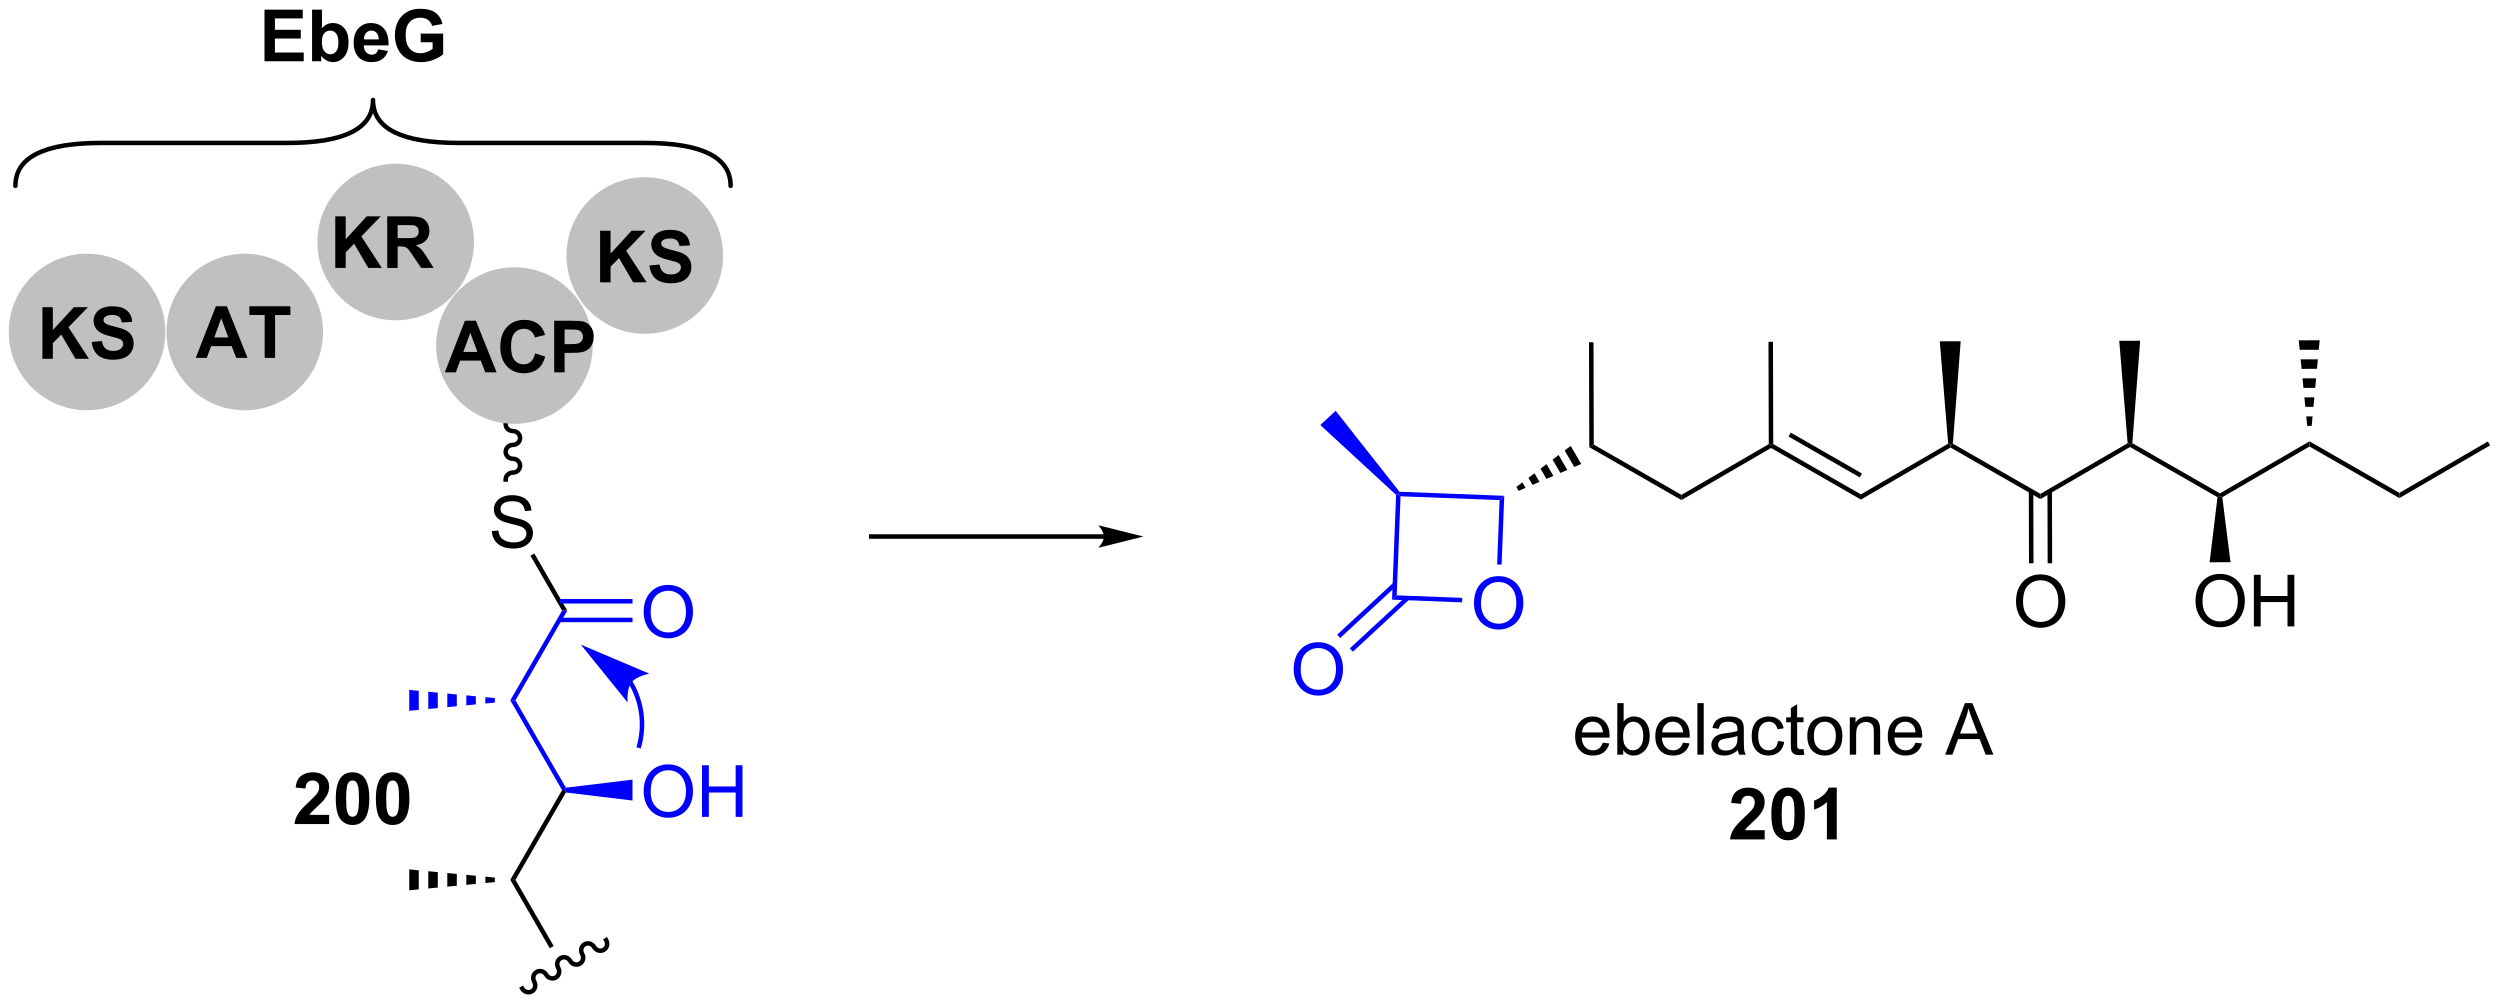 <?xml version="1.0" encoding="UTF-8"?>
<!DOCTYPE svg PUBLIC '-//W3C//DTD SVG 1.0//EN'
          'http://www.w3.org/TR/2001/REC-SVG-20010904/DTD/svg10.dtd'>
<svg stroke-dasharray="none" shape-rendering="auto" xmlns="http://www.w3.org/2000/svg" font-family="'Dialog'" text-rendering="auto" width="761" fill-opacity="1" color-interpolation="auto" color-rendering="auto" preserveAspectRatio="xMidYMid meet" font-size="12px" viewBox="0 0 761 306" fill="black" xmlns:xlink="http://www.w3.org/1999/xlink" stroke="black" image-rendering="auto" stroke-miterlimit="10" stroke-linecap="square" stroke-linejoin="miter" font-style="normal" stroke-width="1" height="306" stroke-dashoffset="0" font-weight="normal" stroke-opacity="1"
><!--Generated by the Batik Graphics2D SVG Generator--><defs id="genericDefs"
  /><g
  ><defs id="defs1"
    ><clipPath clipPathUnits="userSpaceOnUse" id="clipPath1"
      ><path d="M0.646 2.265 L285.885 2.265 L285.885 116.938 L0.646 116.938 L0.646 2.265 Z"
      /></clipPath
      ><clipPath clipPathUnits="userSpaceOnUse" id="clipPath2"
      ><path d="M-1.347 13.825 L-1.347 125.309 L275.961 125.309 L275.961 13.825 Z"
      /></clipPath
    ></defs
    ><g fill="blue" transform="scale(2.667,2.667) translate(-0.646,-2.265) matrix(1.029,0,0,1.029,2.031,-11.955)" stroke="blue"
    ><path d="M162.146 80.761 Q162.146 79.334 162.912 78.529 Q163.678 77.722 164.888 77.722 Q165.68 77.722 166.316 78.102 Q166.954 78.48 167.287 79.157 Q167.623 79.834 167.623 80.693 Q167.623 81.566 167.271 82.253 Q166.92 82.941 166.274 83.295 Q165.631 83.649 164.883 83.649 Q164.076 83.649 163.438 83.258 Q162.803 82.865 162.474 82.191 Q162.146 81.514 162.146 80.761 ZM162.928 80.772 Q162.928 81.808 163.482 82.404 Q164.04 82.998 164.881 82.998 Q165.735 82.998 166.287 82.397 Q166.842 81.795 166.842 80.691 Q166.842 79.99 166.605 79.469 Q166.368 78.949 165.912 78.662 Q165.459 78.373 164.891 78.373 Q164.086 78.373 163.506 78.928 Q162.928 79.48 162.928 80.772 Z" stroke="none" clip-path="url(#clipPath2)"
    /></g
    ><g fill="blue" transform="matrix(2.743,0,0,2.743,3.695,-37.92)" stroke="blue"
    ><path d="M153.581 68.745 L153.835 68.64 L154.076 68.9 L153.651 79.891 L153.132 80.372 Z" stroke="none" clip-path="url(#clipPath2)"
    /></g
    ><g fill="blue" transform="matrix(2.743,0,0,2.743,3.695,-37.92)" stroke="blue"
    ><path d="M153.132 80.372 L153.651 79.891 L160.924 80.172 L160.905 80.672 Z" stroke="none" clip-path="url(#clipPath2)"
    /></g
    ><g fill="blue" transform="matrix(2.743,0,0,2.743,3.695,-37.92)" stroke="blue"
    ><path d="M165.291 76.485 L164.792 76.466 L165.067 69.324 L165.586 68.844 Z" stroke="none" clip-path="url(#clipPath2)"
    /></g
    ><g fill="blue" transform="matrix(2.743,0,0,2.743,3.695,-37.92)" stroke="blue"
    ><path d="M165.586 68.844 L165.067 69.324 L154.076 68.9 L153.835 68.64 L153.959 68.395 Z" stroke="none" clip-path="url(#clipPath2)"
    /></g
    ><g fill="blue" transform="matrix(2.743,0,0,2.743,3.695,-37.92)" stroke="blue"
    ><path d="M142.216 88.13 Q142.216 86.703 142.981 85.898 Q143.747 85.091 144.958 85.091 Q145.75 85.091 146.385 85.471 Q147.023 85.849 147.356 86.526 Q147.692 87.203 147.692 88.062 Q147.692 88.934 147.341 89.622 Q146.989 90.309 146.343 90.664 Q145.7 91.018 144.953 91.018 Q144.145 91.018 143.507 90.627 Q142.872 90.234 142.544 89.559 Q142.216 88.882 142.216 88.13 ZM142.997 88.14 Q142.997 89.177 143.552 89.773 Q144.109 90.367 144.95 90.367 Q145.804 90.367 146.356 89.765 Q146.911 89.164 146.911 88.059 Q146.911 87.359 146.674 86.838 Q146.437 86.317 145.981 86.031 Q145.528 85.742 144.96 85.742 Q144.156 85.742 143.575 86.296 Q142.997 86.849 142.997 88.14 Z" stroke="none" clip-path="url(#clipPath2)"
    /></g
    ><g fill="blue" transform="matrix(2.743,0,0,2.743,3.695,-37.92)" stroke="blue"
    ><path d="M153.279 78.486 L147.041 84.26 L147.381 84.627 L153.618 78.853 ZM154.685 80.005 L148.447 85.779 L148.787 86.146 L155.024 80.372 Z" stroke="none" clip-path="url(#clipPath2)"
    /></g
    ><g fill="blue" transform="matrix(2.743,0,0,2.743,3.695,-37.92)" stroke="blue"
    ><path d="M153.959 68.395 L153.835 68.64 L153.581 68.745 L145.172 60.989 L146.875 59.413 Z" stroke="none" clip-path="url(#clipPath2)"
    /></g
    ><g transform="matrix(2.743,0,0,2.743,3.695,-37.92)"
    ><path d="M166.931 67.863 L167.6 67.357 L167.953 67.964 L167.182 68.295 ZM168.27 66.851 L168.94 66.345 L169.496 67.302 L168.724 67.633 ZM169.609 65.839 L170.279 65.332 L171.038 66.639 L170.267 66.97 ZM170.949 64.826 L171.619 64.32 L172.581 65.977 L171.81 66.308 ZM172.288 63.814 L172.958 63.308 L174.124 65.314 L173.352 65.645 Z" stroke="none" clip-path="url(#clipPath2)"
    /></g
    ><g transform="matrix(2.743,0,0,2.743,3.695,-37.92)"
    ><path d="M175.021 63.452 L175.52 63.161 L185.245 68.74 L185.246 69.318 Z" stroke="none" clip-path="url(#clipPath2)"
    /></g
    ><g transform="matrix(2.743,0,0,2.743,3.695,-37.92)"
    ><path d="M175.52 63.161 L175.021 63.452 L174.989 51.807 L175.489 51.806 Z" stroke="none" clip-path="url(#clipPath2)"
    /></g
    ><g transform="matrix(2.743,0,0,2.743,3.695,-37.92)"
    ><path d="M185.246 69.318 L185.245 68.74 L194.938 63.108 L195.189 63.252 L195.19 63.541 Z" stroke="none" clip-path="url(#clipPath2)"
    /></g
    ><g transform="matrix(2.743,0,0,2.743,3.695,-37.92)"
    ><path d="M195.19 63.541 L195.189 63.252 L195.438 63.107 L205.163 68.686 L205.165 69.263 ZM197.131 62.268 L205.033 66.801 L205.282 66.368 L197.38 61.834 Z" stroke="none" clip-path="url(#clipPath2)"
    /></g
    ><g transform="matrix(2.743,0,0,2.743,3.695,-37.92)"
    ><path d="M205.165 69.263 L205.163 68.686 L214.846 63.06 L215.107 63.197 L215.108 63.486 Z" stroke="none" clip-path="url(#clipPath2)"
    /></g
    ><g transform="matrix(2.743,0,0,2.743,3.695,-37.92)"
    ><path d="M215.108 63.486 L215.107 63.197 L215.368 63.059 L225.082 68.631 L225.083 69.209 Z" stroke="none" clip-path="url(#clipPath2)"
    /></g
    ><g transform="matrix(2.743,0,0,2.743,3.695,-37.92)"
    ><path d="M225.083 69.209 L225.082 68.631 L234.765 63.005 L235.026 63.143 L235.027 63.431 Z" stroke="none" clip-path="url(#clipPath2)"
    /></g
    ><g transform="matrix(2.743,0,0,2.743,3.695,-37.92)"
    ><path d="M235.027 63.431 L235.026 63.143 L235.286 63.004 L245 68.577 L245.001 68.865 L244.735 69.001 Z" stroke="none" clip-path="url(#clipPath2)"
    /></g
    ><g transform="matrix(2.743,0,0,2.743,3.695,-37.92)"
    ><path d="M245.268 68.999 L245.001 68.865 L245 68.577 L254.944 62.799 L254.945 63.377 Z" stroke="none" clip-path="url(#clipPath2)"
    /></g
    ><g transform="matrix(2.743,0,0,2.743,3.695,-37.92)"
    ><path d="M254.945 63.377 L254.944 62.799 L264.919 68.522 L264.92 69.099 Z" stroke="none" clip-path="url(#clipPath2)"
    /></g
    ><g transform="matrix(2.743,0,0,2.743,3.695,-37.92)"
    ><path d="M195.438 63.107 L195.189 63.252 L194.938 63.108 L194.907 51.753 L195.407 51.751 Z" stroke="none" clip-path="url(#clipPath2)"
    /></g
    ><g transform="matrix(2.743,0,0,2.743,3.695,-37.92)"
    ><path d="M222.377 80.606 Q222.377 79.179 223.143 78.374 Q223.908 77.567 225.119 77.567 Q225.911 77.567 226.546 77.947 Q227.184 78.325 227.518 79.002 Q227.853 79.679 227.853 80.538 Q227.853 81.41 227.502 82.098 Q227.15 82.785 226.505 83.14 Q225.861 83.494 225.114 83.494 Q224.307 83.494 223.669 83.103 Q223.033 82.71 222.705 82.035 Q222.377 81.358 222.377 80.606 ZM223.158 80.616 Q223.158 81.653 223.713 82.249 Q224.27 82.843 225.111 82.843 Q225.965 82.843 226.518 82.241 Q227.072 81.64 227.072 80.535 Q227.072 79.835 226.835 79.314 Q226.598 78.793 226.143 78.507 Q225.689 78.218 225.122 78.218 Q224.317 78.218 223.736 78.772 Q223.158 79.325 223.158 80.616 Z" stroke="none" clip-path="url(#clipPath2)"
    /></g
    ><g transform="matrix(2.743,0,0,2.743,3.695,-37.92)"
    ><path d="M223.796 68.326 L223.818 76.335 L224.318 76.334 L224.296 68.325 ZM225.866 68.32 L225.888 76.329 L226.388 76.328 L226.366 68.319 Z" stroke="none" clip-path="url(#clipPath2)"
    /></g
    ><g transform="matrix(2.743,0,0,2.743,3.695,-37.92)"
    ><path d="M254.689 61.089 L254.585 60.033 L255.287 60.032 L255.189 61.087 ZM254.481 58.978 L254.377 57.923 L255.483 57.92 L255.385 58.976 ZM254.273 56.868 L254.169 55.812 L255.68 55.808 L255.582 56.864 ZM254.065 54.757 L253.961 53.702 L255.876 53.697 L255.778 54.752 ZM253.857 52.647 L253.753 51.591 L256.073 51.585 L255.975 52.641 Z" stroke="none" clip-path="url(#clipPath2)"
    /></g
    ><g transform="matrix(2.743,0,0,2.743,3.695,-37.92)"
    ><path d="M264.92 69.099 L264.919 68.522 L274.737 62.817 L274.988 63.249 Z" stroke="none" clip-path="url(#clipPath2)"
    /></g
    ><g transform="matrix(2.743,0,0,2.743,3.695,-37.92)"
    ><path d="M242.295 80.551 Q242.295 79.124 243.061 78.319 Q243.827 77.512 245.038 77.512 Q245.829 77.512 246.465 77.892 Q247.103 78.27 247.436 78.947 Q247.772 79.624 247.772 80.483 Q247.772 81.356 247.42 82.043 Q247.069 82.731 246.423 83.085 Q245.78 83.439 245.032 83.439 Q244.225 83.439 243.587 83.049 Q242.952 82.655 242.624 81.981 Q242.295 81.304 242.295 80.551 ZM243.077 80.562 Q243.077 81.598 243.631 82.194 Q244.189 82.788 245.03 82.788 Q245.884 82.788 246.436 82.187 Q246.991 81.585 246.991 80.481 Q246.991 79.78 246.754 79.26 Q246.517 78.739 246.061 78.452 Q245.608 78.163 245.04 78.163 Q244.236 78.163 243.655 78.718 Q243.077 79.27 243.077 80.562 ZM248.771 83.34 L248.771 77.614 L249.529 77.614 L249.529 79.965 L252.505 79.965 L252.505 77.614 L253.263 77.614 L253.263 83.34 L252.505 83.34 L252.505 80.64 L249.529 80.64 L249.529 83.34 L248.771 83.34 Z" stroke="none" clip-path="url(#clipPath2)"
    /></g
    ><g transform="matrix(2.743,0,0,2.743,3.695,-37.92)"
    ><path d="M244.735 69.001 L245.001 68.865 L245.268 68.999 L246.181 76.214 L243.861 76.221 Z" stroke="none" clip-path="url(#clipPath2)"
    /></g
    ><g transform="matrix(2.743,0,0,2.743,3.695,-37.92)"
    ><path d="M235.286 63.004 L235.026 63.143 L234.765 63.005 L233.834 51.646 L236.154 51.639 Z" stroke="none" clip-path="url(#clipPath2)"
    /></g
    ><g transform="matrix(2.743,0,0,2.743,3.695,-37.92)"
    ><path d="M215.368 63.059 L215.107 63.197 L214.846 63.06 L213.916 51.7 L216.236 51.694 Z" stroke="none" clip-path="url(#clipPath2)"
    /></g
    ><g transform="matrix(2.743,0,0,2.743,3.695,-37.92)"
    ><path d="M176.524 96.24 L177.251 96.329 Q177.079 96.967 176.613 97.318 Q176.149 97.67 175.428 97.67 Q174.516 97.67 173.982 97.11 Q173.451 96.548 173.451 95.537 Q173.451 94.49 173.99 93.912 Q174.529 93.334 175.389 93.334 Q176.219 93.334 176.745 93.902 Q177.274 94.467 177.274 95.493 Q177.274 95.555 177.272 95.68 L174.178 95.68 Q174.217 96.365 174.563 96.73 Q174.912 97.092 175.43 97.092 Q175.818 97.092 176.092 96.889 Q176.365 96.686 176.524 96.24 ZM174.217 95.102 L176.532 95.102 Q176.485 94.579 176.266 94.318 Q175.93 93.912 175.397 93.912 Q174.912 93.912 174.581 94.238 Q174.251 94.561 174.217 95.102 ZM178.783 97.576 L178.13 97.576 L178.13 91.85 L178.833 91.85 L178.833 93.891 Q179.278 93.334 179.971 93.334 Q180.353 93.334 180.695 93.488 Q181.036 93.641 181.257 93.923 Q181.478 94.201 181.603 94.597 Q181.728 94.99 181.728 95.438 Q181.728 96.506 181.2 97.089 Q180.674 97.67 179.934 97.67 Q179.2 97.67 178.783 97.055 L178.783 97.576 ZM178.775 95.469 Q178.775 96.217 178.978 96.548 Q179.309 97.092 179.877 97.092 Q180.338 97.092 180.674 96.691 Q181.01 96.29 181.01 95.498 Q181.01 94.686 180.687 94.3 Q180.364 93.912 179.908 93.912 Q179.447 93.912 179.111 94.313 Q178.775 94.712 178.775 95.469 ZM185.423 96.24 L186.149 96.329 Q185.977 96.967 185.511 97.318 Q185.048 97.67 184.326 97.67 Q183.415 97.67 182.881 97.11 Q182.35 96.548 182.35 95.537 Q182.35 94.49 182.889 93.912 Q183.428 93.334 184.287 93.334 Q185.118 93.334 185.644 93.902 Q186.173 94.467 186.173 95.493 Q186.173 95.555 186.17 95.68 L183.076 95.68 Q183.115 96.365 183.462 96.73 Q183.81 97.092 184.329 97.092 Q184.717 97.092 184.99 96.889 Q185.264 96.686 185.423 96.24 ZM183.115 95.102 L185.43 95.102 Q185.383 94.579 185.165 94.318 Q184.829 93.912 184.295 93.912 Q183.81 93.912 183.48 94.238 Q183.149 94.561 183.115 95.102 ZM187.018 97.576 L187.018 91.85 L187.721 91.85 L187.721 97.576 L187.018 97.576 ZM191.516 97.063 Q191.126 97.397 190.764 97.534 Q190.404 97.67 189.99 97.67 Q189.305 97.67 188.938 97.337 Q188.571 97.001 188.571 96.483 Q188.571 96.178 188.709 95.925 Q188.85 95.673 189.074 95.522 Q189.298 95.368 189.579 95.29 Q189.787 95.235 190.204 95.186 Q191.055 95.084 191.459 94.943 Q191.462 94.798 191.462 94.758 Q191.462 94.329 191.264 94.154 Q190.993 93.915 190.462 93.915 Q189.967 93.915 189.73 94.089 Q189.493 94.264 189.381 94.704 L188.693 94.61 Q188.787 94.17 189.001 93.899 Q189.217 93.626 189.623 93.48 Q190.029 93.334 190.563 93.334 Q191.094 93.334 191.425 93.459 Q191.758 93.584 191.915 93.774 Q192.071 93.962 192.133 94.251 Q192.17 94.43 192.17 94.899 L192.17 95.837 Q192.17 96.818 192.214 97.079 Q192.258 97.337 192.391 97.576 L191.657 97.576 Q191.548 97.358 191.516 97.063 ZM191.459 95.493 Q191.076 95.649 190.31 95.758 Q189.876 95.821 189.696 95.899 Q189.516 95.977 189.417 96.128 Q189.321 96.279 189.321 96.462 Q189.321 96.743 189.535 96.93 Q189.748 97.118 190.157 97.118 Q190.563 97.118 190.878 96.941 Q191.196 96.764 191.344 96.454 Q191.459 96.217 191.459 95.751 L191.459 95.493 ZM195.965 96.055 L196.658 96.147 Q196.544 96.86 196.077 97.266 Q195.611 97.67 194.932 97.67 Q194.08 97.67 193.562 97.113 Q193.044 96.555 193.044 95.516 Q193.044 94.844 193.265 94.342 Q193.489 93.837 193.945 93.587 Q194.4 93.334 194.934 93.334 Q195.611 93.334 196.041 93.675 Q196.471 94.016 196.59 94.647 L195.908 94.751 Q195.809 94.334 195.562 94.123 Q195.315 93.912 194.963 93.912 Q194.432 93.912 194.098 94.292 Q193.768 94.673 193.768 95.498 Q193.768 96.334 194.088 96.714 Q194.408 97.092 194.924 97.092 Q195.338 97.092 195.614 96.839 Q195.893 96.584 195.965 96.055 ZM198.794 96.946 L198.895 97.568 Q198.598 97.631 198.364 97.631 Q197.981 97.631 197.77 97.511 Q197.559 97.389 197.473 97.191 Q197.387 96.993 197.387 96.36 L197.387 93.975 L196.872 93.975 L196.872 93.428 L197.387 93.428 L197.387 92.399 L198.088 91.977 L198.088 93.428 L198.794 93.428 L198.794 93.975 L198.088 93.975 L198.088 96.399 Q198.088 96.701 198.124 96.787 Q198.161 96.873 198.244 96.925 Q198.33 96.975 198.486 96.975 Q198.603 96.975 198.794 96.946 ZM199.219 95.501 Q199.219 94.35 199.86 93.795 Q200.397 93.334 201.165 93.334 Q202.022 93.334 202.563 93.894 Q203.107 94.454 203.107 95.443 Q203.107 96.243 202.865 96.704 Q202.626 97.162 202.167 97.417 Q201.709 97.67 201.165 97.67 Q200.295 97.67 199.756 97.113 Q199.219 96.553 199.219 95.501 ZM199.943 95.501 Q199.943 96.298 200.29 96.696 Q200.639 97.092 201.165 97.092 Q201.688 97.092 202.035 96.693 Q202.383 96.295 202.383 95.477 Q202.383 94.709 202.035 94.313 Q201.685 93.915 201.165 93.915 Q200.639 93.915 200.29 94.311 Q199.943 94.704 199.943 95.501 ZM203.932 97.576 L203.932 93.428 L204.565 93.428 L204.565 94.016 Q205.02 93.334 205.885 93.334 Q206.26 93.334 206.572 93.469 Q206.887 93.602 207.044 93.821 Q207.2 94.04 207.262 94.342 Q207.301 94.537 207.301 95.024 L207.301 97.576 L206.598 97.576 L206.598 95.053 Q206.598 94.623 206.515 94.409 Q206.434 94.196 206.226 94.071 Q206.018 93.943 205.736 93.943 Q205.286 93.943 204.96 94.23 Q204.635 94.514 204.635 95.311 L204.635 97.576 L203.932 97.576 ZM211.219 96.24 L211.946 96.329 Q211.774 96.967 211.308 97.318 Q210.844 97.67 210.123 97.67 Q209.212 97.67 208.678 97.11 Q208.147 96.548 208.147 95.537 Q208.147 94.49 208.685 93.912 Q209.225 93.334 210.084 93.334 Q210.915 93.334 211.441 93.902 Q211.969 94.467 211.969 95.493 Q211.969 95.555 211.967 95.68 L208.873 95.68 Q208.912 96.365 209.258 96.73 Q209.607 97.092 210.126 97.092 Q210.514 97.092 210.787 96.889 Q211.06 96.686 211.219 96.24 ZM208.912 95.102 L211.227 95.102 Q211.18 94.579 210.962 94.318 Q210.626 93.912 210.092 93.912 Q209.607 93.912 209.277 94.238 Q208.946 94.561 208.912 95.102 ZM214.511 97.576 L216.712 91.85 L217.529 91.85 L219.873 97.576 L219.008 97.576 L218.342 95.842 L215.946 95.842 L215.318 97.576 L214.511 97.576 ZM216.165 95.225 L218.107 95.225 L217.508 93.639 Q217.235 92.915 217.102 92.451 Q216.993 93.001 216.795 93.545 L216.165 95.225 Z" stroke="none" clip-path="url(#clipPath2)"
    /></g
    ><g transform="matrix(2.743,0,0,2.743,3.695,-37.92)"
    ><path d="M194.485 105.955 L194.485 106.976 L190.639 106.976 Q190.701 106.398 191.014 105.88 Q191.326 105.362 192.248 104.507 Q192.99 103.815 193.157 103.57 Q193.383 103.229 193.383 102.898 Q193.383 102.531 193.185 102.333 Q192.99 102.135 192.641 102.135 Q192.298 102.135 192.094 102.343 Q191.891 102.549 191.86 103.031 L190.766 102.921 Q190.865 102.015 191.381 101.622 Q191.896 101.226 192.67 101.226 Q193.516 101.226 194.001 101.684 Q194.485 102.14 194.485 102.82 Q194.485 103.205 194.347 103.557 Q194.209 103.906 193.907 104.289 Q193.709 104.541 193.188 105.018 Q192.67 105.494 192.529 105.651 Q192.391 105.807 192.305 105.955 L194.485 105.955 ZM197.083 101.226 Q197.916 101.226 198.385 101.82 Q198.942 102.523 198.942 104.151 Q198.942 105.776 198.38 106.487 Q197.916 107.075 197.083 107.075 Q196.247 107.075 195.734 106.432 Q195.223 105.789 195.223 104.14 Q195.223 102.523 195.786 101.812 Q196.252 101.226 197.083 101.226 ZM197.083 102.135 Q196.885 102.135 196.728 102.263 Q196.572 102.39 196.486 102.718 Q196.372 103.143 196.372 104.151 Q196.372 105.159 196.473 105.536 Q196.575 105.914 196.728 106.039 Q196.885 106.164 197.083 106.164 Q197.283 106.164 197.439 106.036 Q197.596 105.909 197.682 105.58 Q197.794 105.159 197.794 104.151 Q197.794 103.143 197.692 102.768 Q197.59 102.39 197.437 102.263 Q197.283 102.135 197.083 102.135 ZM202.485 106.976 L201.389 106.976 L201.389 102.838 Q200.787 103.401 199.969 103.671 L199.969 102.674 Q200.399 102.534 200.902 102.143 Q201.407 101.75 201.594 101.226 L202.485 101.226 L202.485 106.976 Z" stroke="none" clip-path="url(#clipPath2)"
    /></g
    ><g transform="matrix(2.743,0,0,2.743,3.695,-37.92)"
    ><path d="M53.24 72.759 L53.956 72.697 Q54.006 73.126 54.191 73.403 Q54.378 73.679 54.769 73.848 Q55.16 74.017 55.647 74.017 Q56.081 74.017 56.412 73.89 Q56.746 73.759 56.907 73.535 Q57.069 73.311 57.069 73.046 Q57.069 72.775 56.912 72.575 Q56.756 72.374 56.397 72.236 Q56.167 72.147 55.378 71.957 Q54.589 71.767 54.272 71.6 Q53.863 71.384 53.66 71.067 Q53.459 70.749 53.459 70.353 Q53.459 69.921 53.704 69.543 Q53.951 69.166 54.423 68.97 Q54.897 68.775 55.475 68.775 Q56.113 68.775 56.597 68.981 Q57.084 69.186 57.344 69.585 Q57.608 69.983 57.628 70.486 L56.902 70.541 Q56.842 69.999 56.503 69.723 Q56.167 69.444 55.506 69.444 Q54.819 69.444 54.503 69.697 Q54.191 69.947 54.191 70.304 Q54.191 70.611 54.412 70.811 Q54.631 71.009 55.556 71.22 Q56.48 71.429 56.824 71.585 Q57.324 71.814 57.561 72.168 Q57.8 72.522 57.8 72.983 Q57.8 73.439 57.537 73.845 Q57.277 74.249 56.785 74.475 Q56.295 74.7 55.683 74.7 Q54.904 74.7 54.378 74.473 Q53.855 74.244 53.556 73.791 Q53.256 73.335 53.24 72.759 Z" stroke="none" clip-path="url(#clipPath2)"
    /></g
    ><g transform="matrix(2.743,0,0,2.743,3.695,-37.92)"
    ><path d="M55.569 59.876 C54.989 59.876 54.519 60.331 54.519 60.894 C54.519 61.456 54.989 61.911 55.569 61.911 C55.872 61.911 56.118 62.144 56.118 62.429 C56.118 62.716 55.872 62.947 55.569 62.947 C54.989 62.947 54.519 63.403 54.519 63.965 C54.519 64.528 54.989 64.984 55.569 64.984 C55.872 64.984 56.118 65.215 56.118 65.501 C56.118 65.787 55.872 66.019 55.569 66.019 C54.989 66.019 54.519 66.475 54.519 67.037 L54.519 67.287 L55.019 67.287 L55.019 67.037 C55.019 66.751 55.265 66.519 55.569 66.519 C56.148 66.519 56.618 66.064 56.618 65.501 C56.618 64.939 56.148 64.484 55.569 64.484 C55.265 64.484 55.019 64.251 55.019 63.965 C55.019 63.679 55.265 63.447 55.569 63.447 C56.148 63.447 56.618 62.992 56.618 62.429 C56.618 61.867 56.148 61.411 55.569 61.411 C55.265 61.411 55.019 61.18 55.019 60.894 C55.019 60.608 55.265 60.376 55.569 60.376 L55.819 60.376 L55.819 59.876 L55.569 59.876 Z" stroke="none" clip-path="url(#clipPath2)"
    /></g
    ><g fill="silver" transform="matrix(2.743,0,0,2.743,3.695,-37.92)" stroke="silver"
    ><path d="M42.564 49.121 C37.904 49.121 34.125 45.343 34.125 40.683 C34.125 36.022 37.904 32.244 42.564 32.244 C47.225 32.244 51.003 36.022 51.003 40.683 C51.003 45.343 47.225 49.121 42.564 49.121" stroke="none" clip-path="url(#clipPath2)"
    /></g
    ><g fill="silver" stroke-width="0.5" transform="matrix(2.743,0,0,2.743,3.695,-37.92)" stroke-linecap="round" stroke="silver" stroke-linejoin="round"
    ><path fill="none" d="M42.564 49.121 C37.904 49.121 34.125 45.343 34.125 40.683 C34.125 36.022 37.904 32.244 42.564 32.244 C47.225 32.244 51.003 36.022 51.003 40.683 C51.003 45.343 47.225 49.121 42.564 49.121" clip-path="url(#clipPath2)"
    /></g
    ><g transform="matrix(2.743,0,0,2.743,3.695,-37.92)"
    ><path d="M35.86 43.558 L35.86 37.831 L37.017 37.831 L37.017 40.373 L39.352 37.831 L40.907 37.831 L38.751 40.06 L41.024 43.558 L39.527 43.558 L37.954 40.87 L37.017 41.826 L37.017 43.558 L35.86 43.558 ZM41.625 43.558 L41.625 37.831 L44.059 37.831 Q44.976 37.831 45.393 37.985 Q45.809 38.139 46.059 38.534 Q46.309 38.928 46.309 39.435 Q46.309 40.081 45.929 40.501 Q45.552 40.92 44.797 41.029 Q45.172 41.248 45.416 41.511 Q45.661 41.771 46.075 42.441 L46.773 43.558 L45.39 43.558 L44.554 42.31 Q44.109 41.644 43.945 41.469 Q43.781 41.295 43.596 41.232 Q43.414 41.167 43.015 41.167 L42.781 41.167 L42.781 43.558 L41.625 43.558 ZM42.781 40.253 L43.638 40.253 Q44.468 40.253 44.674 40.183 Q44.882 40.112 45 39.941 Q45.117 39.769 45.117 39.511 Q45.117 39.222 44.963 39.045 Q44.809 38.865 44.528 38.818 Q44.388 38.8 43.684 38.8 L42.781 38.8 L42.781 40.253 Z" stroke="none" clip-path="url(#clipPath2)"
    /></g
    ><g fill="silver" transform="matrix(2.743,0,0,2.743,3.695,-37.92)" stroke="silver"
    ><path d="M55.742 60.61 C51.081 60.61 47.303 56.832 47.303 52.171 C47.303 47.511 51.081 43.733 55.742 43.733 C60.403 43.733 64.181 47.511 64.181 52.171 C64.181 56.832 60.403 60.61 55.742 60.61" stroke="none" clip-path="url(#clipPath2)"
    /></g
    ><g fill="silver" stroke-width="0.5" transform="matrix(2.743,0,0,2.743,3.695,-37.92)" stroke-linecap="round" stroke="silver" stroke-linejoin="round"
    ><path fill="none" d="M55.742 60.61 C51.081 60.61 47.303 56.832 47.303 52.171 C47.303 47.511 51.081 43.733 55.742 43.733 C60.403 43.733 64.181 47.511 64.181 52.171 C64.181 56.832 60.403 60.61 55.742 60.61" clip-path="url(#clipPath2)"
    /></g
    ><g transform="matrix(2.743,0,0,2.743,3.695,-37.92)"
    ><path d="M53.763 55.146 L52.505 55.146 L52.005 53.844 L49.716 53.844 L49.242 55.146 L48.015 55.146 L50.247 49.42 L51.468 49.42 L53.763 55.146 ZM51.632 52.881 L50.843 50.756 L50.07 52.881 L51.632 52.881 ZM58.04 53.039 L59.16 53.396 Q58.902 54.334 58.303 54.789 Q57.704 55.245 56.782 55.245 Q55.641 55.245 54.907 54.467 Q54.173 53.685 54.173 52.334 Q54.173 50.904 54.91 50.112 Q55.649 49.321 56.852 49.321 Q57.902 49.321 58.558 49.943 Q58.949 50.31 59.144 50.998 L58.001 51.271 Q57.899 50.826 57.576 50.568 Q57.253 50.31 56.792 50.31 Q56.157 50.31 55.759 50.769 Q55.363 51.224 55.363 52.248 Q55.363 53.334 55.753 53.795 Q56.144 54.256 56.769 54.256 Q57.23 54.256 57.561 53.964 Q57.894 53.67 58.04 53.039 ZM60.153 55.146 L60.153 49.42 L62.007 49.42 Q63.062 49.42 63.382 49.506 Q63.874 49.633 64.205 50.066 Q64.538 50.498 64.538 51.18 Q64.538 51.709 64.346 52.068 Q64.156 52.428 63.861 52.633 Q63.567 52.836 63.263 52.904 Q62.848 52.985 62.062 52.985 L61.309 52.985 L61.309 55.146 L60.153 55.146 ZM61.309 50.389 L61.309 52.014 L61.942 52.014 Q62.624 52.014 62.854 51.925 Q63.085 51.834 63.216 51.644 Q63.348 51.451 63.348 51.196 Q63.348 50.883 63.163 50.68 Q62.981 50.477 62.7 50.428 Q62.492 50.389 61.867 50.389 L61.309 50.389 Z" stroke="none" clip-path="url(#clipPath2)"
    /></g
    ><g stroke-width="0.5" transform="matrix(2.743,0,0,2.743,3.695,-37.92)" stroke-linejoin="round" stroke-linecap="round"
    ><path fill="none" d="M79.732 34.45 Q79.732 29.687 70.207 29.687 L49.571 29.687 Q40.047 29.687 40.047 24.925 Q40.047 29.687 30.523 29.687 L9.886 29.687 Q0.362 29.687 0.362 34.45" clip-path="url(#clipPath2)"
    /></g
    ><g transform="matrix(2.743,0,0,2.743,3.695,-37.92)"
    ><path d="M28.004 20.622 L28.004 14.896 L32.248 14.896 L32.248 15.865 L29.16 15.865 L29.16 17.133 L32.035 17.133 L32.035 18.099 L29.16 18.099 L29.16 19.656 L32.358 19.656 L32.358 20.622 L28.004 20.622 ZM33.285 20.622 L33.285 14.896 L34.381 14.896 L34.381 16.958 Q34.889 16.38 35.584 16.38 Q36.342 16.38 36.837 16.93 Q37.334 17.477 37.334 18.505 Q37.334 19.568 36.829 20.143 Q36.324 20.716 35.6 20.716 Q35.246 20.716 34.9 20.539 Q34.553 20.359 34.303 20.013 L34.303 20.622 L33.285 20.622 ZM34.373 18.458 Q34.373 19.102 34.577 19.412 Q34.863 19.849 35.334 19.849 Q35.699 19.849 35.954 19.539 Q36.209 19.227 36.209 18.56 Q36.209 17.849 35.952 17.534 Q35.694 17.219 35.293 17.219 Q34.897 17.219 34.634 17.526 Q34.373 17.833 34.373 18.458 ZM40.62 19.302 L41.713 19.484 Q41.502 20.086 41.047 20.401 Q40.594 20.716 39.909 20.716 Q38.828 20.716 38.307 20.008 Q37.898 19.443 37.898 18.578 Q37.898 17.547 38.437 16.963 Q38.976 16.38 39.799 16.38 Q40.726 16.38 41.26 16.992 Q41.797 17.602 41.773 18.865 L39.023 18.865 Q39.034 19.352 39.286 19.625 Q39.541 19.896 39.922 19.896 Q40.179 19.896 40.354 19.755 Q40.531 19.615 40.62 19.302 ZM40.682 18.193 Q40.672 17.716 40.437 17.469 Q40.203 17.219 39.867 17.219 Q39.508 17.219 39.273 17.482 Q39.039 17.742 39.041 18.193 L40.682 18.193 ZM45.34 18.516 L45.34 17.552 L47.832 17.552 L47.832 19.833 Q47.467 20.185 46.777 20.453 Q46.09 20.721 45.381 20.721 Q44.483 20.721 43.814 20.344 Q43.147 19.966 42.811 19.266 Q42.475 18.562 42.475 17.74 Q42.475 16.844 42.85 16.148 Q43.225 15.453 43.949 15.083 Q44.498 14.797 45.319 14.797 Q46.386 14.797 46.986 15.245 Q47.584 15.693 47.756 16.482 L46.608 16.695 Q46.488 16.273 46.152 16.031 Q45.819 15.787 45.319 15.787 Q44.561 15.787 44.113 16.268 Q43.668 16.747 43.668 17.693 Q43.668 18.711 44.121 19.221 Q44.574 19.732 45.308 19.732 Q45.67 19.732 46.035 19.588 Q46.402 19.445 46.663 19.242 L46.663 18.516 L45.34 18.516 Z" stroke="none" clip-path="url(#clipPath2)"
    /></g
    ><g transform="matrix(2.743,0,0,2.743,3.695,-37.92)"
    ><path d="M57.516 75.498 L57.949 75.248 L61.607 81.585 L61.03 81.585 Z" stroke="none" clip-path="url(#clipPath2)"
    /></g
    ><g fill="blue" transform="matrix(2.743,0,0,2.743,3.695,-37.92)" stroke="blue"
    ><path d="M61.03 81.585 L61.607 81.585 L55.857 91.544 L55.28 91.544 Z" stroke="none" clip-path="url(#clipPath2)"
    /></g
    ><g fill="blue" transform="matrix(2.743,0,0,2.743,3.695,-37.92)" stroke="blue"
    ><path d="M70.082 81.771 Q70.082 80.344 70.847 79.539 Q71.613 78.732 72.824 78.732 Q73.615 78.732 74.251 79.112 Q74.889 79.49 75.222 80.167 Q75.558 80.844 75.558 81.703 Q75.558 82.575 75.207 83.263 Q74.855 83.95 74.209 84.305 Q73.566 84.659 72.819 84.659 Q72.011 84.659 71.373 84.268 Q70.738 83.875 70.41 83.2 Q70.082 82.523 70.082 81.771 ZM70.863 81.781 Q70.863 82.818 71.418 83.414 Q71.975 84.008 72.816 84.008 Q73.67 84.008 74.222 83.406 Q74.777 82.805 74.777 81.7 Q74.777 81 74.54 80.479 Q74.303 79.958 73.847 79.672 Q73.394 79.383 72.826 79.383 Q72.022 79.383 71.441 79.937 Q70.863 80.49 70.863 81.781 Z" stroke="none" clip-path="url(#clipPath2)"
    /></g
    ><g fill="blue" transform="matrix(2.743,0,0,2.743,3.695,-37.92)" stroke="blue"
    ><path d="M60.721 82.87 L68.842 82.87 L68.842 82.37 L60.721 82.37 ZM60.721 80.8 L68.842 80.8 L68.842 80.3 L60.721 80.3 Z" stroke="none" clip-path="url(#clipPath2)"
    /></g
    ><g fill="blue" transform="matrix(2.743,0,0,2.743,3.695,-37.92)" stroke="blue"
    ><path d="M55.28 91.544 L55.857 91.544 L61.453 101.237 L61.319 101.503 L61.03 101.503 Z" stroke="none" clip-path="url(#clipPath2)"
    /></g
    ><g transform="matrix(2.743,0,0,2.743,3.695,-37.92)"
    ><path d="M61.03 101.503 L61.319 101.503 L61.453 101.77 L55.857 111.463 L55.28 111.463 Z" stroke="none" clip-path="url(#clipPath2)"
    /></g
    ><g fill="silver" transform="matrix(2.743,0,0,2.743,3.695,-37.92)" stroke="silver"
    ><path d="M25.814 59.104 C21.153 59.104 17.375 55.326 17.375 50.665 C17.375 46.005 21.153 42.227 25.814 42.227 C30.474 42.227 34.252 46.005 34.252 50.665 C34.252 55.326 30.474 59.104 25.814 59.104" stroke="none" clip-path="url(#clipPath2)"
    /></g
    ><g fill="silver" stroke-width="0.5" transform="matrix(2.743,0,0,2.743,3.695,-37.92)" stroke-linecap="round" stroke="silver" stroke-linejoin="round"
    ><path fill="none" d="M25.814 59.104 C21.153 59.104 17.375 55.326 17.375 50.665 C17.375 46.005 21.153 42.227 25.814 42.227 C30.474 42.227 34.252 46.005 34.252 50.665 C34.252 55.326 30.474 59.104 25.814 59.104" clip-path="url(#clipPath2)"
    /></g
    ><g transform="matrix(2.743,0,0,2.743,3.695,-37.92)"
    ><path d="M26.123 53.54 L24.865 53.54 L24.365 52.238 L22.076 52.238 L21.602 53.54 L20.375 53.54 L22.607 47.814 L23.828 47.814 L26.123 53.54 ZM23.993 51.275 L23.203 49.15 L22.43 51.275 L23.993 51.275 ZM28.025 53.54 L28.025 48.782 L26.325 48.782 L26.325 47.814 L30.877 47.814 L30.877 48.782 L29.181 48.782 L29.181 53.54 L28.025 53.54 Z" stroke="none" clip-path="url(#clipPath2)"
    /></g
    ><g fill="silver" transform="matrix(2.743,0,0,2.743,3.695,-37.92)" stroke="silver"
    ><path d="M8.314 59.104 C3.653 59.104 -0.125 55.326 -0.125 50.665 C-0.125 46.005 3.653 42.227 8.314 42.227 C12.974 42.227 16.752 46.005 16.752 50.665 C16.752 55.326 12.974 59.104 8.314 59.104" stroke="none" clip-path="url(#clipPath2)"
    /></g
    ><g fill="silver" stroke-width="0.5" transform="matrix(2.743,0,0,2.743,3.695,-37.92)" stroke-linecap="round" stroke="silver" stroke-linejoin="round"
    ><path fill="none" d="M8.314 59.104 C3.653 59.104 -0.125 55.326 -0.125 50.665 C-0.125 46.005 3.653 42.227 8.314 42.227 C12.974 42.227 16.752 46.005 16.752 50.665 C16.752 55.326 12.974 59.104 8.314 59.104" clip-path="url(#clipPath2)"
    /></g
    ><g transform="matrix(2.743,0,0,2.743,3.695,-37.92)"
    ><path d="M3.36 53.64 L3.36 47.914 L4.516 47.914 L4.516 50.455 L6.852 47.914 L8.407 47.914 L6.25 50.143 L8.524 53.64 L7.027 53.64 L5.454 50.953 L4.516 51.908 L4.516 53.64 L3.36 53.64 ZM8.827 51.776 L9.952 51.666 Q10.054 52.234 10.364 52.5 Q10.676 52.765 11.202 52.765 Q11.762 52.765 12.043 52.528 Q12.327 52.291 12.327 51.976 Q12.327 51.773 12.207 51.63 Q12.09 51.487 11.793 51.382 Q11.59 51.312 10.866 51.132 Q9.937 50.901 9.562 50.565 Q9.036 50.093 9.036 49.414 Q9.036 48.976 9.283 48.596 Q9.53 48.213 9.997 48.015 Q10.465 47.815 11.124 47.815 Q12.202 47.815 12.747 48.289 Q13.293 48.76 13.319 49.549 L12.163 49.601 Q12.09 49.158 11.845 48.966 Q11.601 48.773 11.114 48.773 Q10.609 48.773 10.325 48.979 Q10.14 49.112 10.14 49.336 Q10.14 49.539 10.312 49.682 Q10.53 49.867 11.374 50.067 Q12.218 50.265 12.622 50.479 Q13.028 50.69 13.254 51.059 Q13.484 51.429 13.484 51.971 Q13.484 52.463 13.21 52.893 Q12.937 53.322 12.437 53.533 Q11.937 53.742 11.192 53.742 Q10.106 53.742 9.523 53.239 Q8.942 52.737 8.827 51.776 Z" stroke="none" clip-path="url(#clipPath2)"
    /></g
    ><g transform="matrix(2.743,0,0,2.743,3.695,-37.92)"
    ><path d="M121.167 73.114 L95.335 73.114 L95.085 73.114 L95.085 73.614 L95.335 73.614 L121.167 73.614 L121.417 73.614 L121.417 73.114 L121.167 73.114 ZM125.542 73.364 L120.542 72.114 C120.542 72.114 121.167 72.817 121.167 73.364 C121.167 73.911 120.542 74.614 120.542 74.614 Z" stroke="none" clip-path="url(#clipPath2)"
    /></g
    ><g fill="blue" transform="matrix(2.743,0,0,2.743,3.695,-37.92)" stroke="blue"
    ><path d="M53.569 91.794 L52.513 91.895 L52.513 91.193 L53.569 91.294 ZM51.457 91.996 L50.402 92.097 L50.402 90.991 L51.457 91.092 ZM49.346 92.198 L48.291 92.3 L48.291 90.788 L49.346 90.89 ZM47.235 92.401 L46.18 92.502 L46.18 90.586 L47.235 90.687 ZM45.124 92.603 L44.069 92.704 L44.069 90.384 L45.124 90.485 Z" stroke="none" clip-path="url(#clipPath2)"
    /></g
    ><g fill="silver" transform="matrix(2.743,0,0,2.743,3.695,-37.92)" stroke="silver"
    ><path d="M70.205 50.619 C65.545 50.619 61.766 46.841 61.766 42.18 C61.766 37.52 65.545 33.741 70.205 33.741 C74.866 33.741 78.644 37.52 78.644 42.18 C78.644 46.841 74.866 50.619 70.205 50.619" stroke="none" clip-path="url(#clipPath2)"
    /></g
    ><g fill="silver" stroke-width="0.5" transform="matrix(2.743,0,0,2.743,3.695,-37.92)" stroke-linecap="round" stroke="silver" stroke-linejoin="round"
    ><path fill="none" d="M70.205 50.619 C65.545 50.619 61.766 46.841 61.766 42.18 C61.766 37.52 65.545 33.741 70.205 33.741 C74.866 33.741 78.644 37.52 78.644 42.18 C78.644 46.841 74.866 50.619 70.205 50.619" clip-path="url(#clipPath2)"
    /></g
    ><g transform="matrix(2.743,0,0,2.743,3.695,-37.92)"
    ><path d="M65.251 45.155 L65.251 39.428 L66.408 39.428 L66.408 41.97 L68.743 39.428 L70.298 39.428 L68.142 41.658 L70.415 45.155 L68.918 45.155 L67.345 42.468 L66.408 43.423 L66.408 45.155 L65.251 45.155 ZM70.719 43.291 L71.844 43.181 Q71.945 43.749 72.255 44.014 Q72.568 44.28 73.094 44.28 Q73.654 44.28 73.935 44.043 Q74.219 43.806 74.219 43.491 Q74.219 43.288 74.099 43.145 Q73.982 43.002 73.685 42.897 Q73.482 42.827 72.758 42.647 Q71.828 42.416 71.453 42.08 Q70.927 41.608 70.927 40.928 Q70.927 40.491 71.174 40.111 Q71.422 39.728 71.888 39.53 Q72.357 39.33 73.016 39.33 Q74.094 39.33 74.638 39.803 Q75.185 40.275 75.211 41.064 L74.055 41.116 Q73.982 40.673 73.737 40.481 Q73.492 40.288 73.005 40.288 Q72.5 40.288 72.216 40.494 Q72.031 40.627 72.031 40.85 Q72.031 41.053 72.203 41.197 Q72.422 41.382 73.266 41.582 Q74.109 41.78 74.513 41.994 Q74.919 42.205 75.146 42.574 Q75.375 42.944 75.375 43.486 Q75.375 43.978 75.102 44.408 Q74.828 44.837 74.328 45.048 Q73.828 45.257 73.083 45.257 Q71.998 45.257 71.414 44.754 Q70.833 44.252 70.719 43.291 Z" stroke="none" clip-path="url(#clipPath2)"
    /></g
    ><g transform="matrix(2.743,0,0,2.743,3.695,-37.92)"
    ><path d="M55.28 111.463 L59.663 119.054 L59.663 119.054 L60.09 118.807 L60.096 118.804 L55.857 111.463 Z" stroke="none" clip-path="url(#clipPath2)"
    /></g
    ><g fill="blue" transform="matrix(2.743,0,0,2.743,3.695,-37.92)" stroke="blue"
    ><path d="M70.082 101.689 Q70.082 100.262 70.847 99.458 Q71.613 98.65 72.824 98.65 Q73.615 98.65 74.251 99.031 Q74.889 99.408 75.222 100.085 Q75.558 100.762 75.558 101.622 Q75.558 102.494 75.207 103.181 Q74.855 103.869 74.209 104.223 Q73.566 104.577 72.819 104.577 Q72.011 104.577 71.373 104.187 Q70.738 103.793 70.41 103.119 Q70.082 102.442 70.082 101.689 ZM70.863 101.7 Q70.863 102.736 71.418 103.333 Q71.975 103.926 72.816 103.926 Q73.67 103.926 74.222 103.325 Q74.777 102.723 74.777 101.619 Q74.777 100.918 74.54 100.398 Q74.303 99.877 73.847 99.59 Q73.394 99.301 72.826 99.301 Q72.022 99.301 71.441 99.856 Q70.863 100.408 70.863 101.7 ZM76.557 104.478 L76.557 98.752 L77.315 98.752 L77.315 101.103 L80.291 101.103 L80.291 98.752 L81.049 98.752 L81.049 104.478 L80.291 104.478 L80.291 101.778 L77.315 101.778 L77.315 104.478 L76.557 104.478 Z" stroke="none" clip-path="url(#clipPath2)"
    /></g
    ><g fill="blue" transform="matrix(2.743,0,0,2.743,3.695,-37.92)" stroke="blue"
    ><path d="M61.453 101.77 L61.319 101.503 L61.453 101.237 L68.842 100.343 L68.842 102.663 Z" stroke="none" clip-path="url(#clipPath2)"
    /></g
    ><g transform="matrix(2.743,0,0,2.743,3.695,-37.92)"
    ><path d="M53.569 111.713 L52.513 111.814 L52.513 111.112 L53.569 111.213 ZM51.457 111.915 L50.402 112.016 L50.402 110.909 L51.457 111.01 ZM49.346 112.117 L48.291 112.218 L48.291 110.707 L49.346 110.808 ZM47.235 112.319 L46.18 112.42 L46.18 110.505 L47.235 110.606 ZM45.124 112.522 L44.069 112.623 L44.069 110.303 L45.124 110.404 Z" stroke="none" clip-path="url(#clipPath2)"
    /></g
    ><g transform="matrix(2.743,0,0,2.743,3.695,-37.92)"
    ><path d="M56.392 123.656 C56.682 124.158 57.312 124.337 57.799 124.056 C58.286 123.775 58.446 123.14 58.156 122.638 C58.004 122.375 58.082 122.046 58.329 121.903 C58.577 121.759 58.901 121.857 59.053 122.12 C59.343 122.622 59.972 122.801 60.459 122.52 C60.946 122.239 61.106 121.604 60.816 121.102 C60.664 120.839 60.742 120.51 60.99 120.367 C61.237 120.223 61.561 120.321 61.713 120.584 C62.003 121.086 62.633 121.265 63.12 120.984 C63.607 120.703 63.767 120.068 63.477 119.566 C63.325 119.303 63.402 118.974 63.65 118.831 C63.898 118.687 64.222 118.785 64.374 119.048 C64.664 119.55 65.293 119.729 65.78 119.448 C66.267 119.167 66.427 118.532 66.137 118.03 L66.012 117.813 L65.579 118.063 L65.704 118.28 C65.856 118.543 65.778 118.872 65.531 119.015 C65.283 119.158 64.959 119.061 64.807 118.798 C64.517 118.296 63.887 118.116 63.4 118.397 C62.913 118.678 62.754 119.313 63.044 119.816 C63.195 120.079 63.118 120.408 62.87 120.551 C62.622 120.694 62.298 120.597 62.146 120.334 C61.856 119.832 61.227 119.652 60.74 119.933 C60.253 120.214 60.093 120.849 60.383 121.352 C60.535 121.615 60.457 121.944 60.21 122.087 C59.962 122.23 59.638 122.133 59.486 121.87 C59.196 121.368 58.566 121.188 58.08 121.469 C57.593 121.75 57.433 122.385 57.723 122.888 C57.875 123.151 57.797 123.48 57.549 123.623 C57.302 123.766 56.977 123.669 56.826 123.406 L56.701 123.189 L56.268 123.439 L56.392 123.656 Z" stroke="none" clip-path="url(#clipPath2)"
    /></g
    ><g fill="blue" transform="matrix(2.743,0,0,2.743,3.695,-37.92)" stroke="blue"
    ><path d="M68.374 89.617 C68.383 89.633 68.392 89.648 68.401 89.663 C68.419 89.694 68.437 89.725 68.455 89.755 C69.594 91.727 69.982 94.135 69.345 96.513 L69.28 96.755 L69.763 96.884 L69.828 96.642 C70.499 94.136 70.093 91.592 68.888 89.505 C68.869 89.473 68.85 89.44 68.831 89.408 C68.822 89.392 68.812 89.376 68.802 89.359 L68.673 89.145 L68.245 89.403 L68.374 89.617 ZM63.112 85.364 L68.299 91.775 C68.299 91.775 68.177 90.274 68.704 89.576 C69.23 88.876 70.706 88.579 70.706 88.579 Z" stroke="none" clip-path="url(#clipPath2)"
    /></g
    ><g transform="matrix(2.743,0,0,2.743,3.695,-37.92)"
    ><path d="M35.178 104.255 L35.178 105.276 L31.332 105.276 Q31.394 104.698 31.707 104.18 Q32.019 103.661 32.941 102.807 Q33.683 102.115 33.85 101.87 Q34.077 101.529 34.077 101.198 Q34.077 100.831 33.879 100.633 Q33.683 100.435 33.334 100.435 Q32.991 100.435 32.788 100.643 Q32.584 100.849 32.553 101.331 L31.459 101.221 Q31.558 100.315 32.074 99.922 Q32.59 99.526 33.363 99.526 Q34.209 99.526 34.694 99.984 Q35.178 100.44 35.178 101.12 Q35.178 101.505 35.04 101.857 Q34.902 102.206 34.6 102.588 Q34.402 102.841 33.881 103.318 Q33.363 103.794 33.222 103.951 Q33.084 104.107 32.998 104.255 L35.178 104.255 ZM37.776 99.526 Q38.609 99.526 39.078 100.12 Q39.635 100.823 39.635 102.451 Q39.635 104.076 39.073 104.786 Q38.609 105.375 37.776 105.375 Q36.94 105.375 36.427 104.732 Q35.916 104.088 35.916 102.44 Q35.916 100.823 36.479 100.112 Q36.945 99.526 37.776 99.526 ZM37.776 100.435 Q37.578 100.435 37.422 100.562 Q37.265 100.69 37.179 101.018 Q37.065 101.443 37.065 102.451 Q37.065 103.458 37.166 103.836 Q37.268 104.213 37.422 104.338 Q37.578 104.463 37.776 104.463 Q37.976 104.463 38.133 104.336 Q38.289 104.208 38.375 103.88 Q38.487 103.458 38.487 102.451 Q38.487 101.443 38.385 101.068 Q38.283 100.69 38.13 100.562 Q37.976 100.435 37.776 100.435 ZM42.225 99.526 Q43.058 99.526 43.527 100.12 Q44.084 100.823 44.084 102.451 Q44.084 104.076 43.522 104.786 Q43.058 105.375 42.225 105.375 Q41.389 105.375 40.876 104.732 Q40.366 104.088 40.366 102.44 Q40.366 100.823 40.928 100.112 Q41.394 99.526 42.225 99.526 ZM42.225 100.435 Q42.027 100.435 41.871 100.562 Q41.715 100.69 41.629 101.018 Q41.514 101.443 41.514 102.451 Q41.514 103.458 41.616 103.836 Q41.717 104.213 41.871 104.338 Q42.027 104.463 42.225 104.463 Q42.425 104.463 42.582 104.336 Q42.738 104.208 42.824 103.88 Q42.936 103.458 42.936 102.451 Q42.936 101.443 42.834 101.068 Q42.733 100.69 42.579 100.562 Q42.425 100.435 42.225 100.435 Z" stroke="none" clip-path="url(#clipPath2)"
    /></g
  ></g
></svg
>
